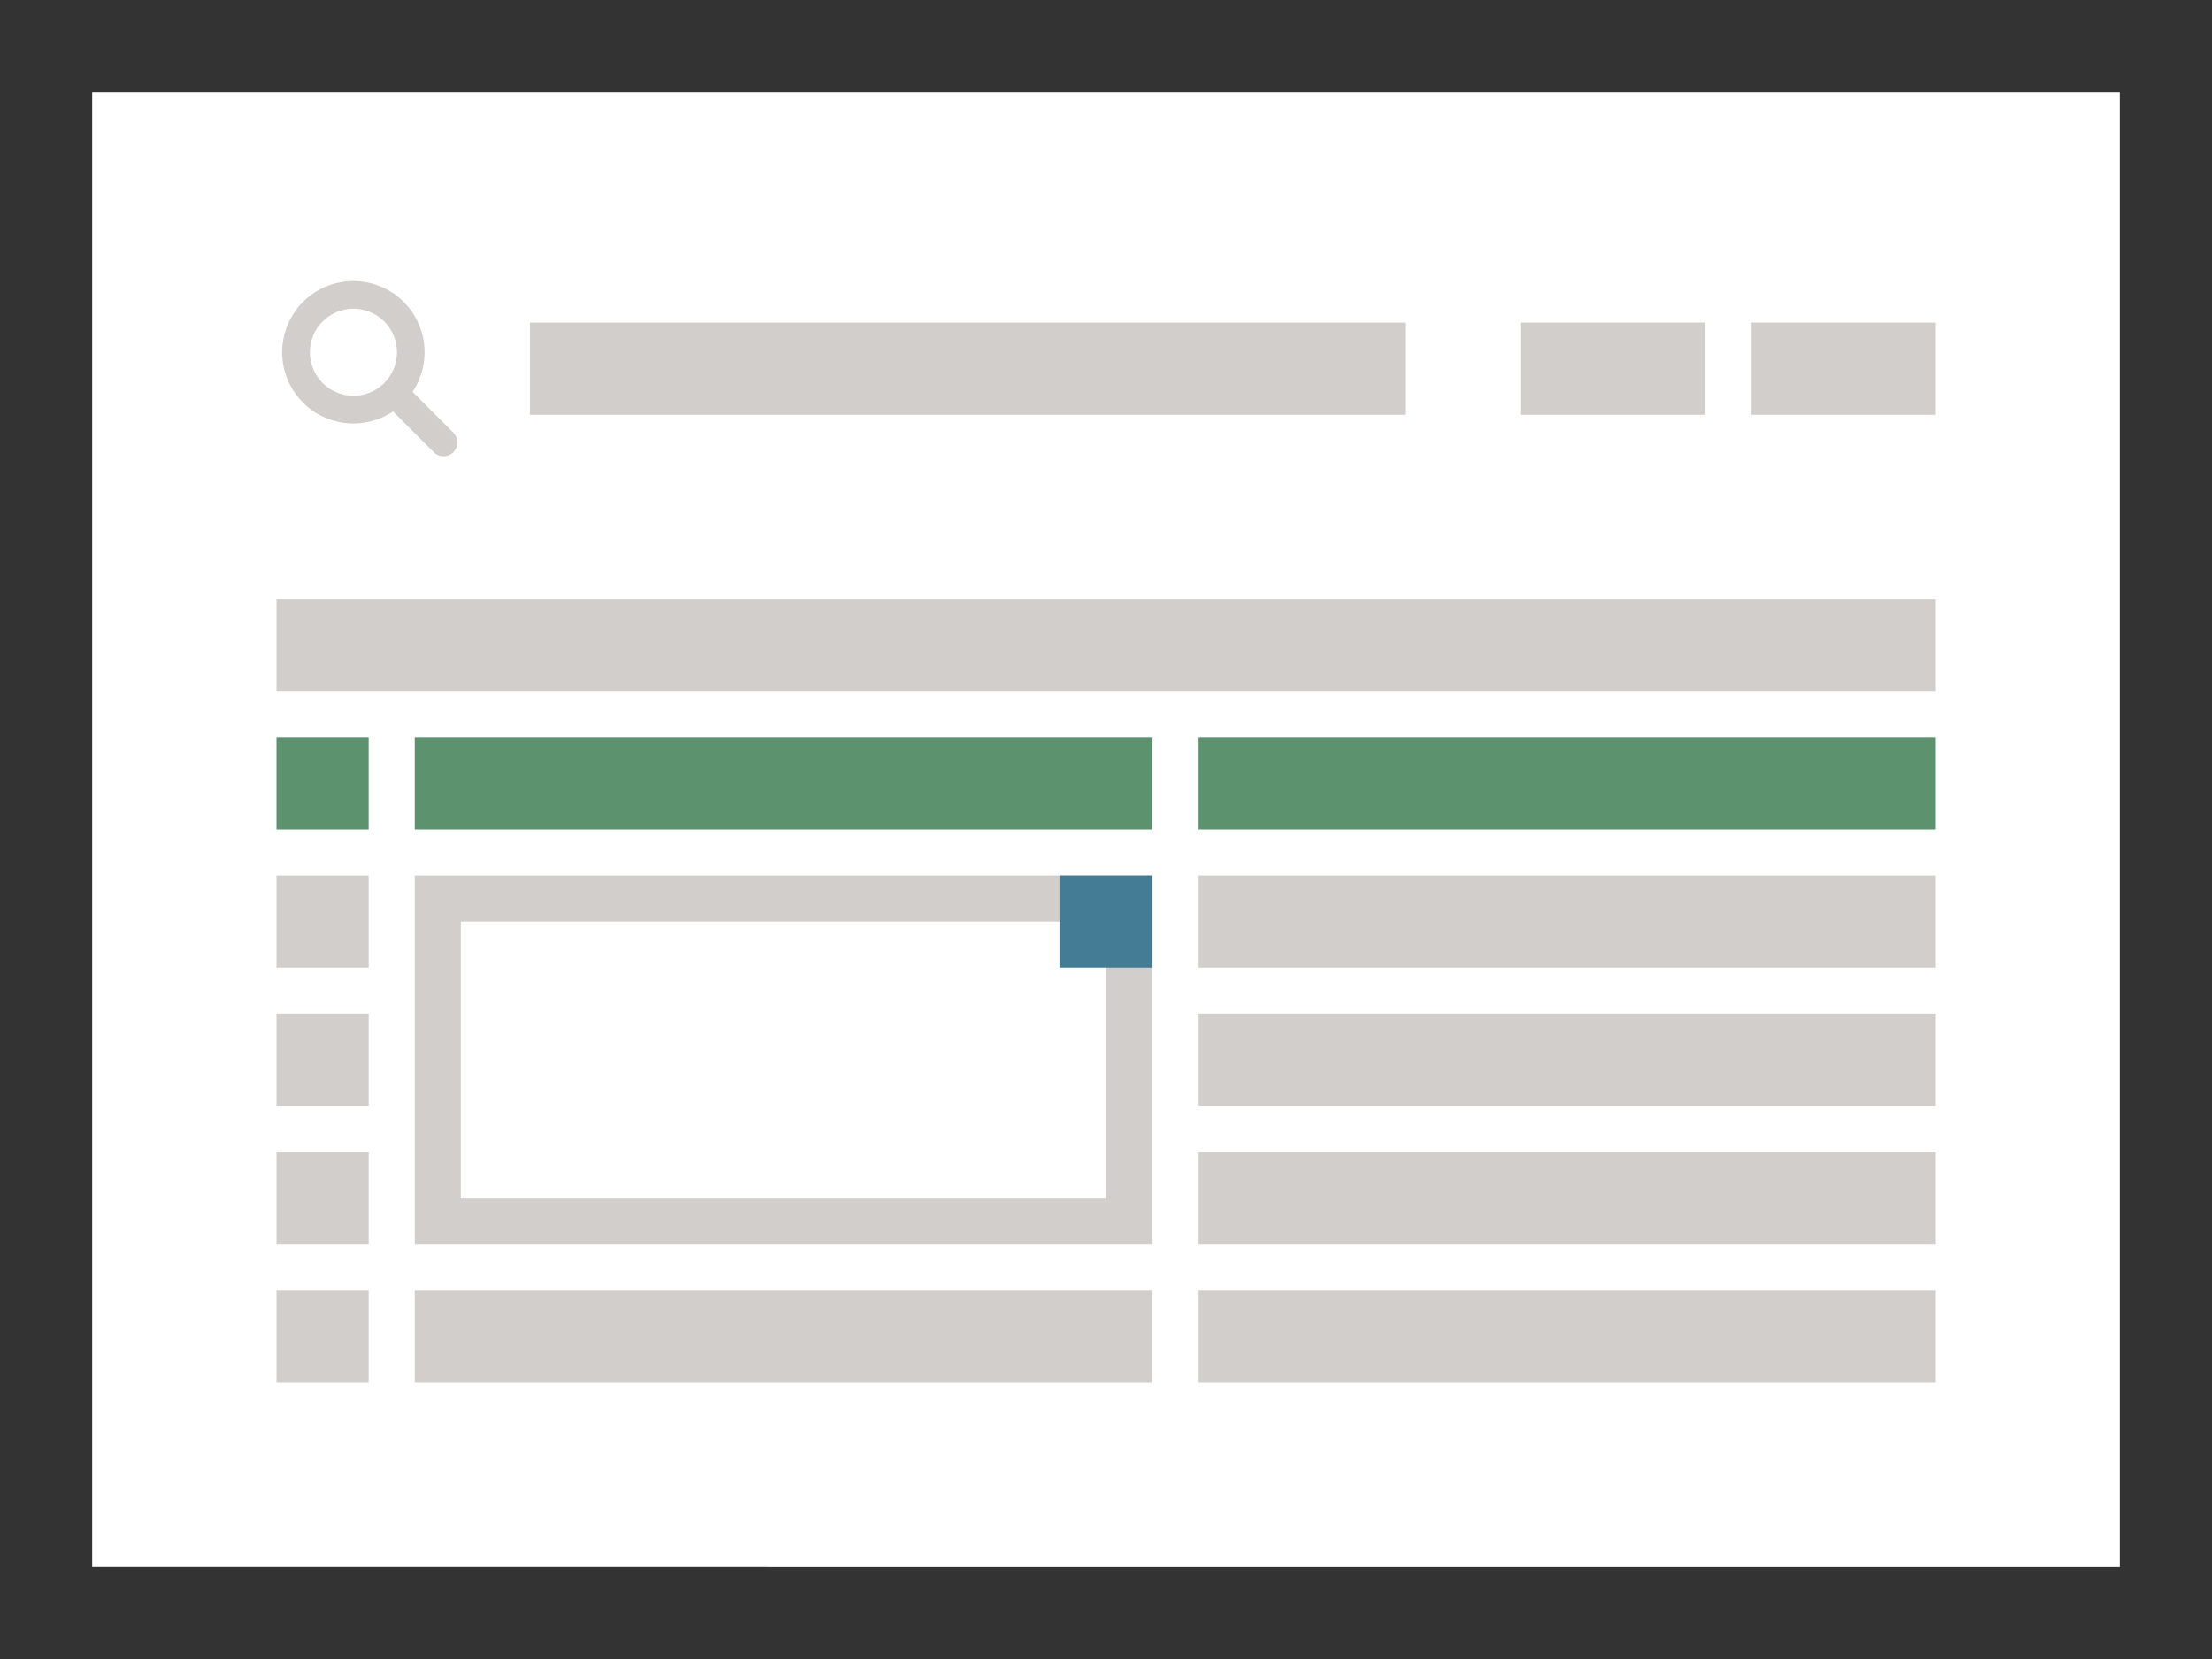<svg xmlns="http://www.w3.org/2000/svg" width="96" height="72"><rect width="100%" height="100%" fill="#333333" stroke="none"/><path fill="#fff" d="M4 4h88v64H4z"/><path fill="#d1cecc" d="M12 26h72v4H12zm64-12h8v4h-8zm-10 0h8v4h-8zM12 50h4v4h-4zm40 0h32v4H52zm-40 6h4v4h-4zm6 0h32v4H18zm-6-18h4v4h-4zm40 0h32v4H52z"/><path fill="#5c926d" d="M12 32h4v4h-4zm6 0h32v4H18zm34 0h32v4H52z"/><path fill="#d1cecc" d="M52 56h32v4H52zM12 44h4v4h-4zm40 0h32v4H52zm-34-6h32v16H18z"/><path fill="#fff" d="M20 40h28v12H20z"/><path fill="#437c94" d="M46 38h4v4h-4z"/><path d="m19.675 18.776-1.77-1.771a3.09 3.09 0 1 0-.849.85l1.769 1.769a.6.6 0 0 0 .425.176.6.6 0 0 0 .425-1.024zm-4.336-1.6a1.889 1.889 0 1 1 1.889-1.889 1.891 1.891 0 0 1-1.889 1.891zM23 14h38v4H23z" fill="#d1cecc"/></svg>
